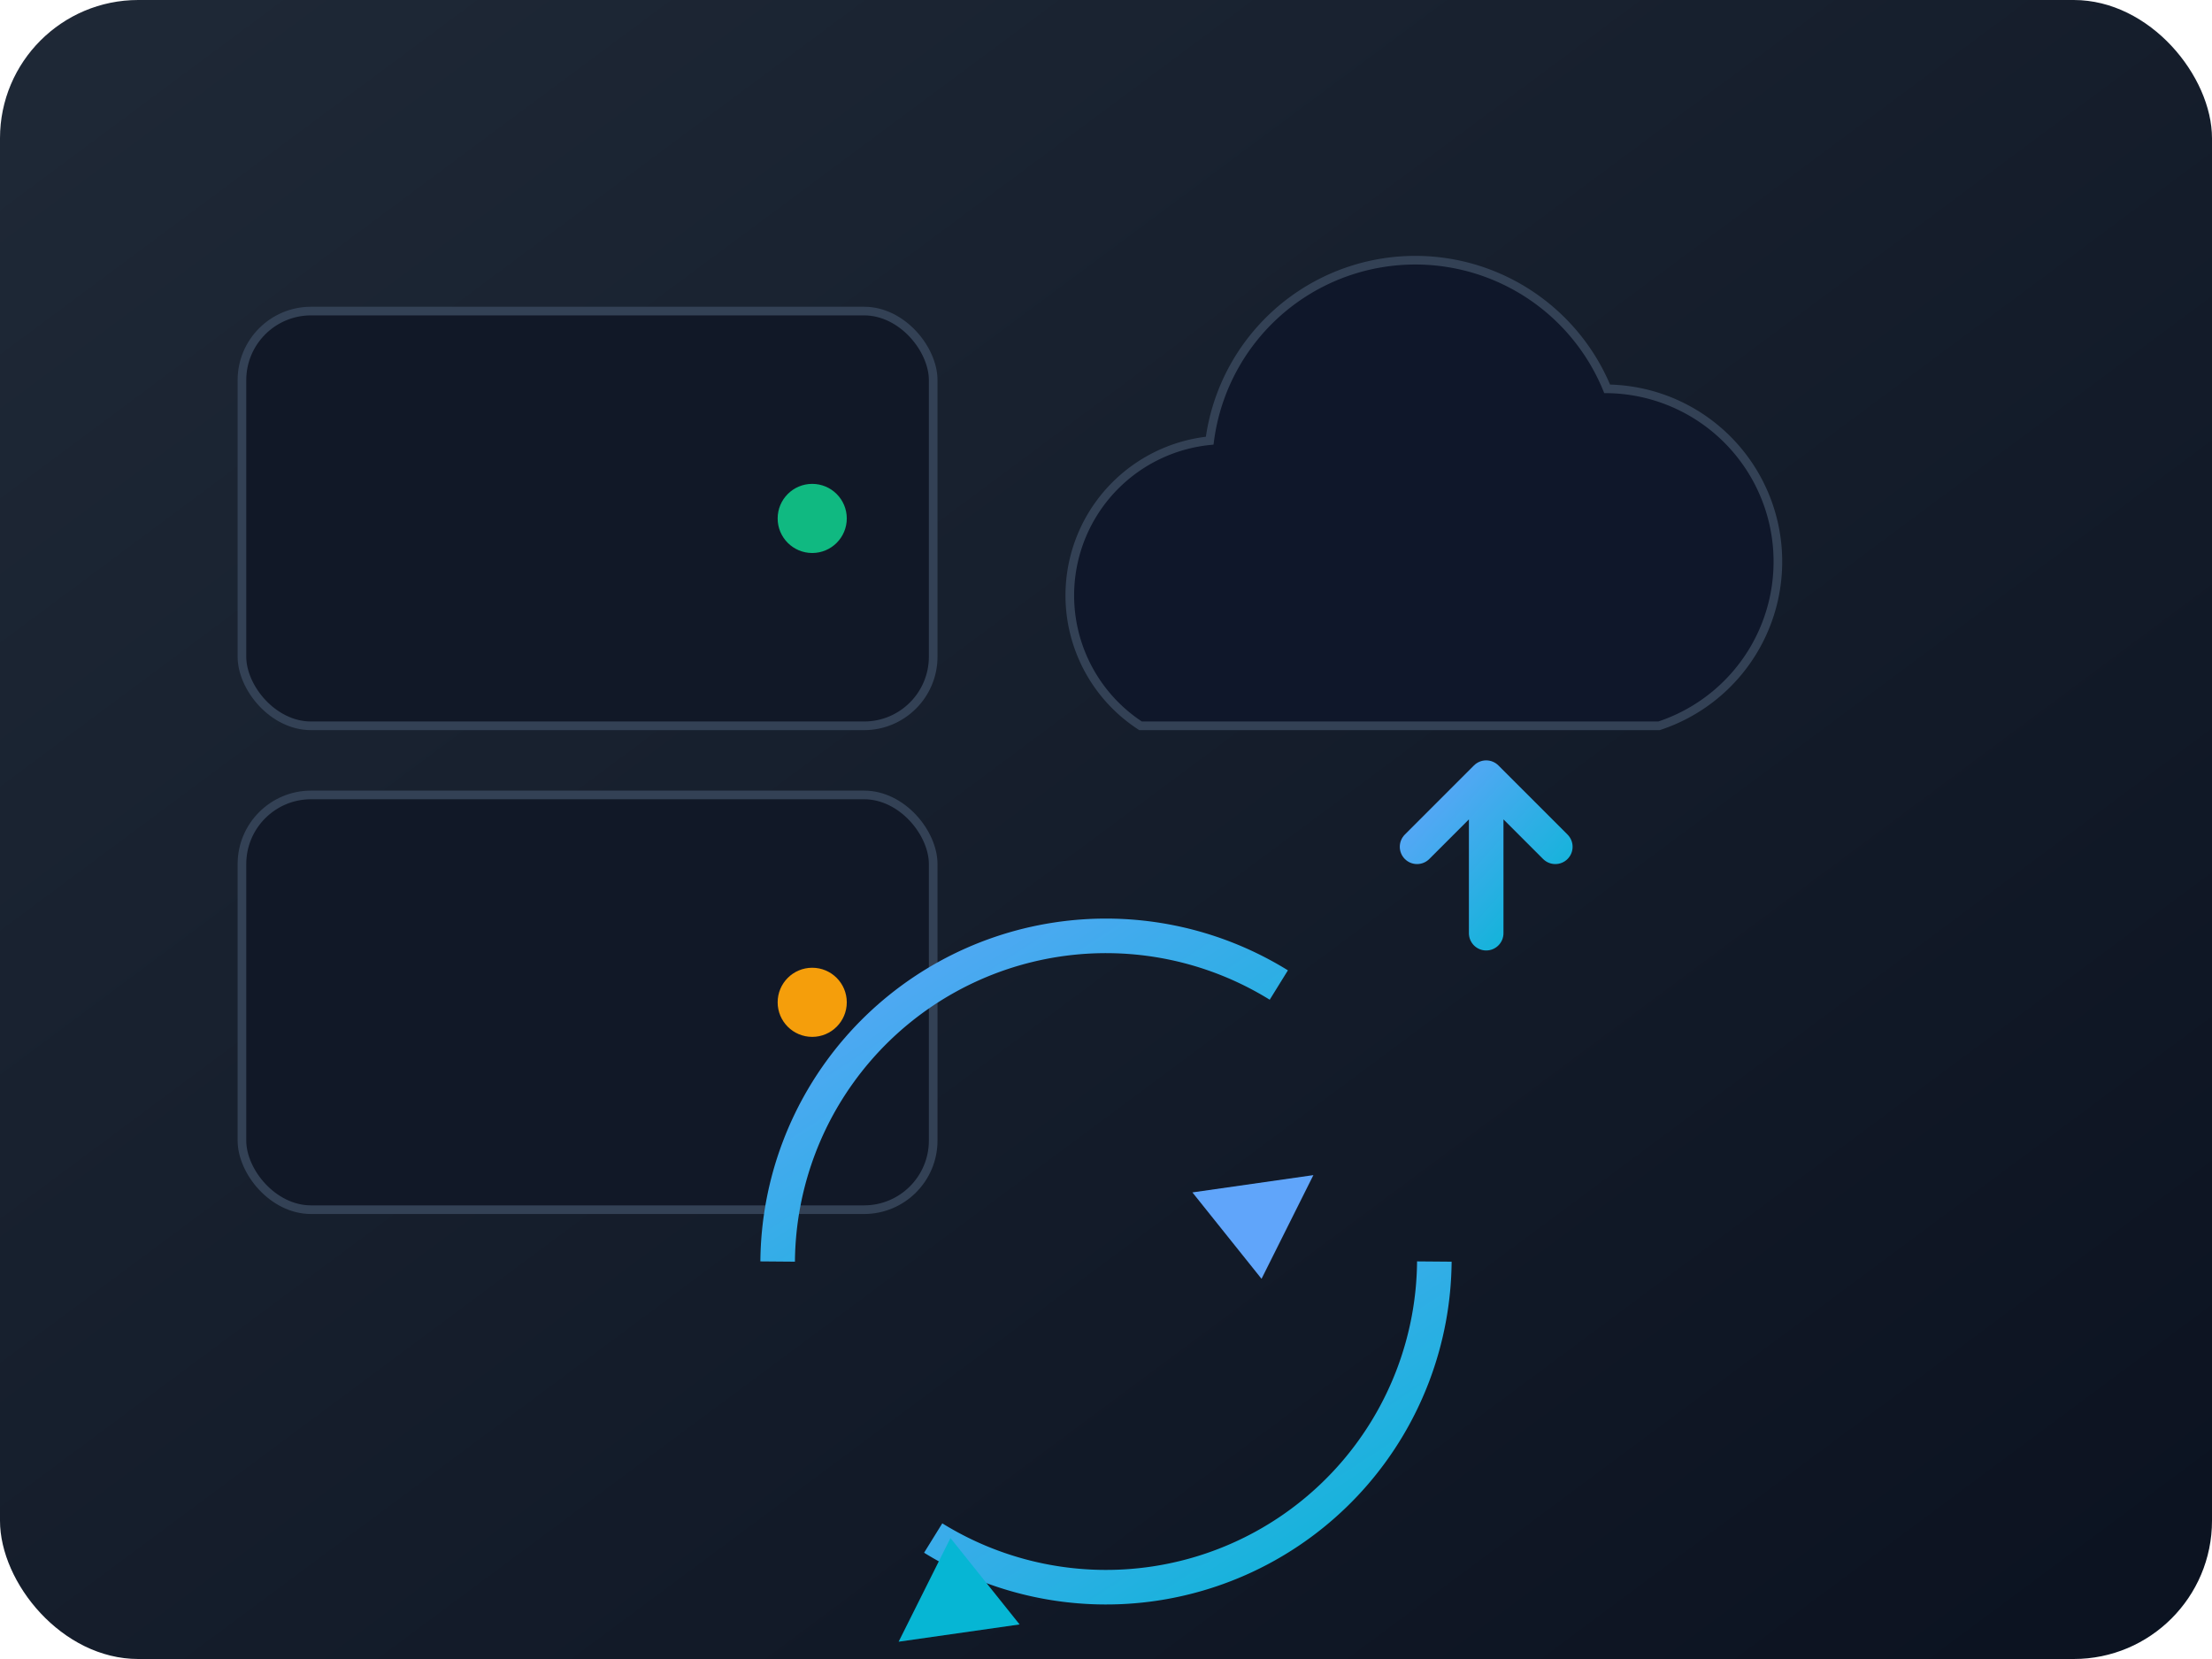 <svg xmlns="http://www.w3.org/2000/svg" viewBox="0 0 256 192" width="100%" height="100%">
  <defs>
    <linearGradient id="g" x1="0" y1="0" x2="1" y2="1">
      <stop offset="0" stop-color="#1f2937"/>
      <stop offset="1" stop-color="#0b1220"/>
    </linearGradient>
    <linearGradient id="b" x1="0" y1="0" x2="1" y2="1">
      <stop offset="0" stop-color="#60a5fa"/>
      <stop offset="1" stop-color="#06b6d4"/>
    </linearGradient>
  </defs>
  <rect width="256" height="192" fill="url(#g)" rx="16"/>
  <!-- server -->
  <g transform="translate(28,36)">
    <rect x="0" y="0" width="80" height="48" rx="8" fill="#111827" stroke="#334155"/>
    <rect x="0" y="56" width="80" height="48" rx="8" fill="#111827" stroke="#334155"/>
    <circle cx="66" cy="24" r="4" fill="#10b981"/>
    <circle cx="66" cy="80" r="4" fill="#f59e0b"/>
  </g>
  <!-- cloud -->
  <g transform="translate(132,44)">
    <path d="M60 40a20 20 0 0 0-6-39 24 24 0 0 0-46 6 18 18 0 0 0-8 33z" fill="#0f172a" stroke="#334155"/>
    <path d="M40 64v-18l8 8m-8-8-8 8" stroke="url(#b)" stroke-width="4" stroke-linecap="round" stroke-linejoin="round" fill="none"/>
  </g>
  <!-- arrows sync -->
  <g transform="translate(90,136)">
    <path d="M0 10a38 38 0 0 1 58-32" stroke="url(#b)" stroke-width="4" fill="none"/>
    <path d="M62 0l-14 2 8 10z" fill="#60a5fa"/>
    <path d="M76 10a38 38 0 0 1-58 32" stroke="url(#b)" stroke-width="4" fill="none"/>
    <path d="M14 54l14-2-8-10z" fill="#06b6d4"/>
  </g>
</svg>
